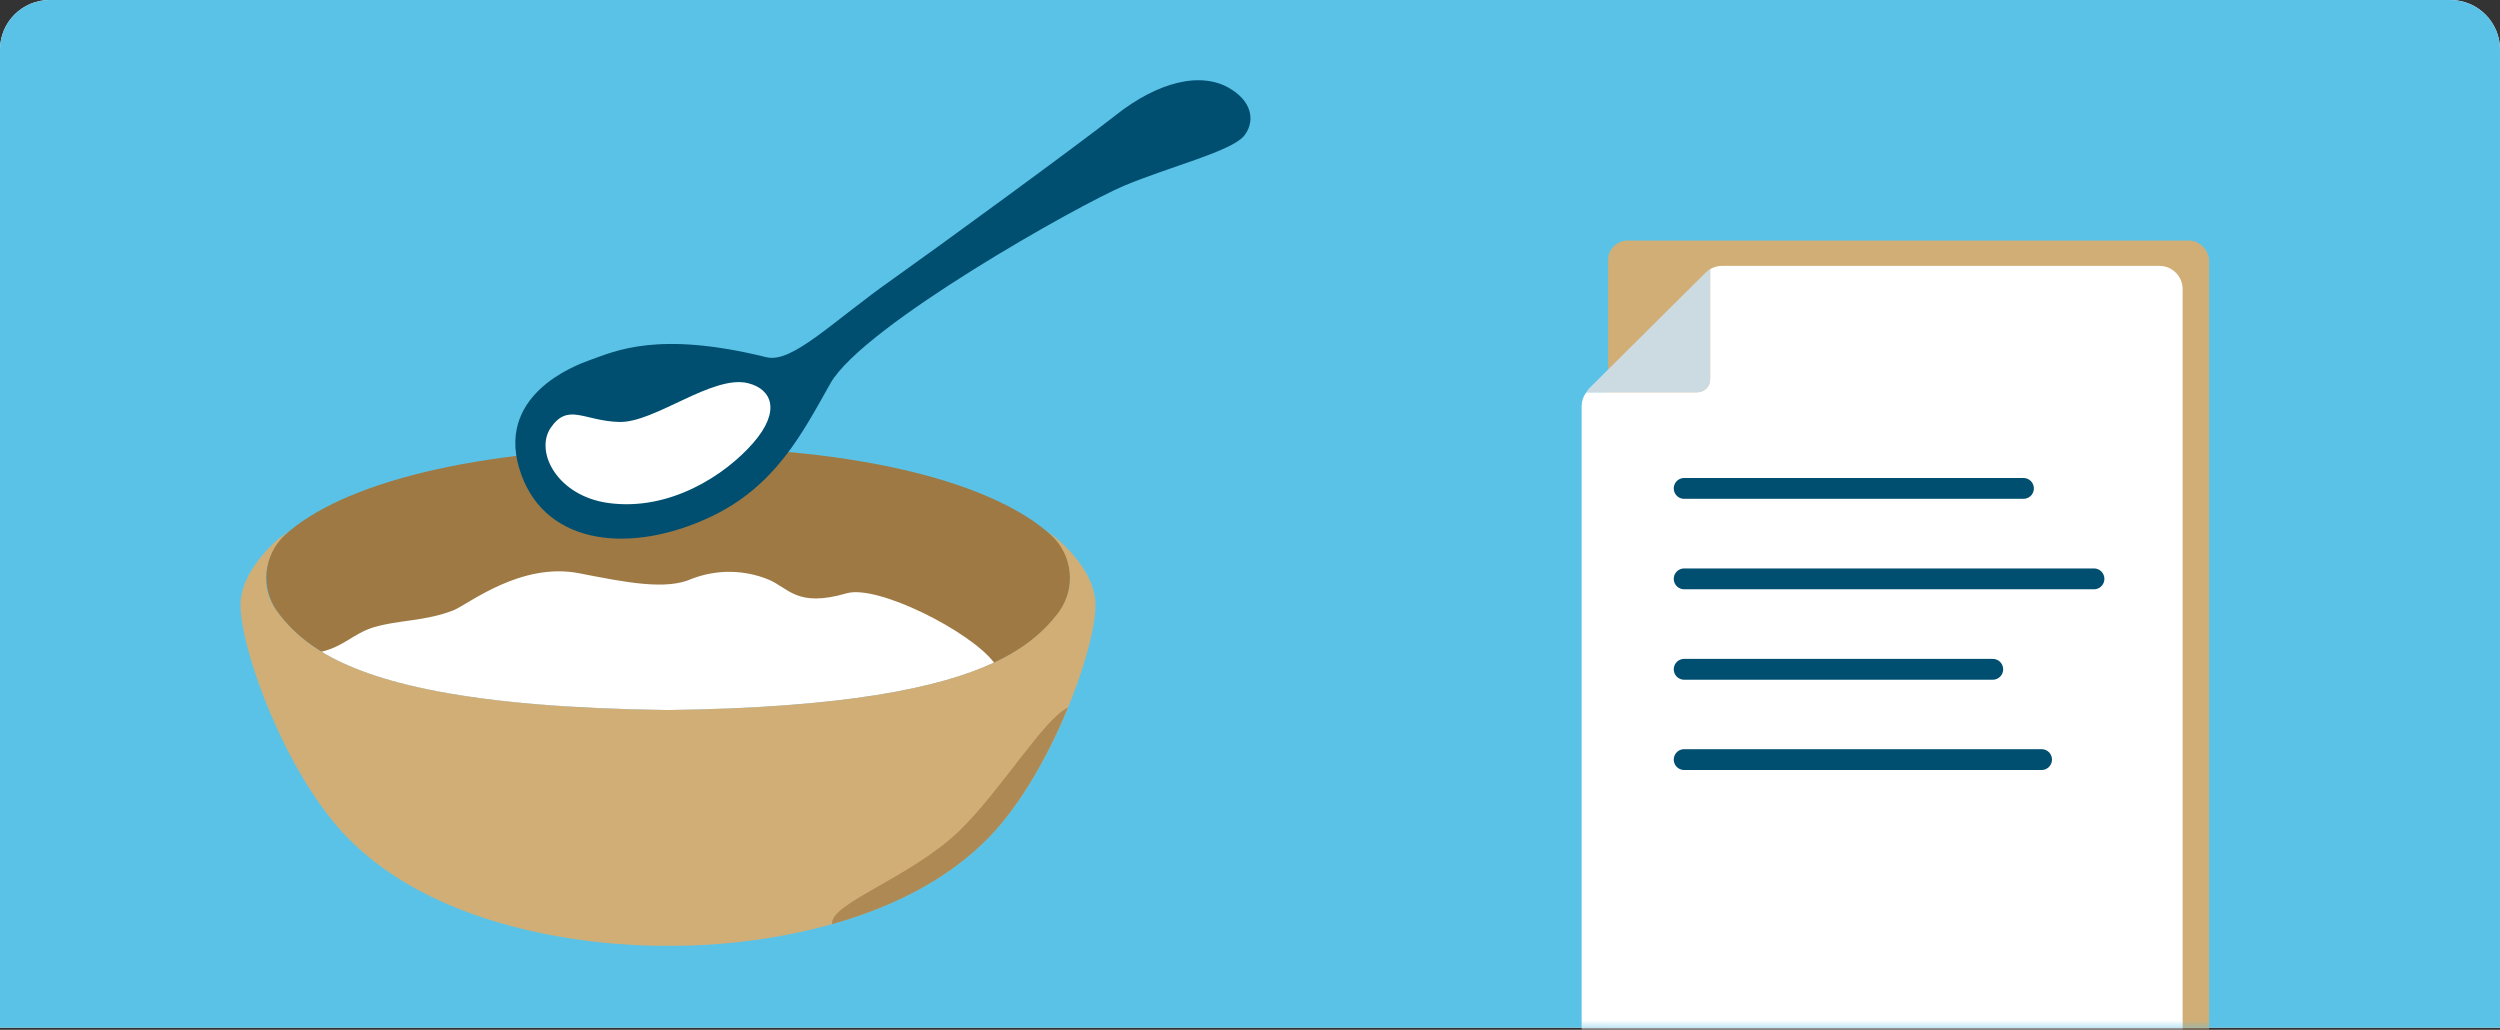<svg xmlns="http://www.w3.org/2000/svg" xmlns:xlink="http://www.w3.org/1999/xlink" width="403" height="166" viewBox="0 0 403 166">
    <rect x="0" y="0" width="403" height="166" fill="#333333" stroke="none"/>
    <defs>
        <path id="5flbygic7a" d="M8 0h387c4.418 0 8 3.582 8 8v157.665H0V8c0-4.418 3.582-8 8-8z"/>
        <path id="qyjy3p65db" d="M8 0h387c4.418 0 8 3.582 8 8v157.665H0V8c0-4.418 3.582-8 8-8z"/>
    </defs>
    <g fill="none" fill-rule="evenodd">
        <g>
            <g>
                <g transform="translate(-518 -2594) translate(92 2526) translate(426 68)">
                    <use fill="#FFF" xlink:href="#5flbygic7a"/>
                    <mask id="pjmovuiw8c" fill="#fff">
                        <use xlink:href="#qyjy3p65db"/>
                    </mask>
                    <use fill="#5BC2E7" opacity=".2" xlink:href="#qyjy3p65db"/>
                    <g fill-rule="nonzero" mask="url(#pjmovuiw8c)">
                        <g transform="translate(254.96 38.78)">
                            <rect width="96.878" height="131.276" x="4.264" fill="#D1AE75" rx="3.158"/>
                            <path fill="#FFF" d="M93.14 4.08H22.556c-.649.015-1.283.196-1.842.526V22.37c0 1.148-.931 2.079-2.08 2.079H.763c-.472.622-.739 1.377-.763 2.158v104.984c0 .989.395 1.936 1.096 2.633.702.697 1.652 1.085 2.641 1.078H93.22c2.023-.043 3.644-1.688 3.659-3.711V7.896c.02-1.005-.364-1.976-1.067-2.694-.704-.718-1.666-1.123-2.671-1.123z"/>
                            <path fill="#FFF" d="M20.713 22.37V4.607c-.297.186-.571.407-.816.658L1.105 23.95c-.123.16-.237.327-.342.5h17.87c1.149 0 2.08-.931 2.08-2.08z"/>
                            <path fill="#004F71" fill-opacity=".2" d="M20.713 22.37V4.607c-.297.186-.571.407-.816.658L1.105 23.95c-.123.16-.237.327-.342.5h17.87c1.149 0 2.08-.931 2.08-2.08z"/>
                            <path stroke="#004F71" stroke-linecap="round" stroke-linejoin="round" stroke-width="3.36" d="M16.528 39.951L71.218 39.951M16.528 54.532L82.587 54.532M16.528 69.112L66.27 69.112M16.528 83.666L74.139 83.666"/>
                        </g>
                    </g>
                    <g fill-rule="nonzero" mask="url(#pjmovuiw8c)">
                        <g>
                            <path fill="#D1AE76" d="M131.506 73.836c-.544-.445-1.65-1.303-1.65-1.188 2.145 1.65 6.137 7.341 1.98 13-5.444 7.39-17.04 15.29-62.998 15.885-45.892-.594-57.472-8.496-62.916-15.886-4.173-5.658-.165-11.283 1.963-12.999.149-.115-1.04.743-1.65 1.188C4.536 75.304 0 79.676 0 84.575c0 7.209 7.209 27.136 17.09 37.363 18.145 18.773 51.814 17.585 51.814 17.585s33.717 1.188 51.83-17.585c9.898-10.227 17.09-30.154 17.09-37.363 0-4.9-4.537-9.27-6.318-10.739z" transform="translate(38.773 12.924)"/>
                            <path fill="#9E7943" d="M130.615 73.292c-8.957-8.116-30.105-14.253-61.711-14.154-31.607.1-52.787 6.038-61.712 14.154-3.491 3.202-4.037 8.51-1.27 12.355 5.444 7.39 17.024 15.292 62.982 15.886 45.957-.594 57.554-8.496 63.064-15.886 2.739-3.868 2.158-9.172-1.353-12.355z" transform="translate(38.773 12.924)"/>
                            <path fill="#FFF" d="M97.722 82.71c-8.066 2.36-9.353-.873-12.652-2.226-3.934-1.595-8.327-1.636-12.29-.116-4.14 1.88-10.59.61-18.145-.874-9.42-1.864-17.865 4.949-20.257 5.939-4.62 1.83-8.941 1.55-12.95 2.771-3.299 1.04-4.718 3.052-8.363 3.926 8.132 4.949 23.44 8.99 55.806 9.403 28.455-.363 43.797-3.547 52.589-7.654-3.794-5.032-18.789-12.603-23.738-11.168z" transform="translate(38.773 12.924)"/>
                            <path fill="#004F71" d="M84.756 44.655c4.19 1.039 10.607-5.724 20.57-12.719 6.6-4.668 29.397-21.296 35.88-26.393C147.688.445 154.83-1.65 159.73 1.485c3.794 2.408 3.58 5.641 2.012 7.522-2.095 2.49-12.009 4.949-19.25 7.984-7.242 3.035-42.115 22.6-47.394 31.87-4.536 8.05-8.858 16.628-19.415 21.577-12.587 5.905-26.196 4.668-30.386-6.764-4.75-12.833 8.825-17.766 10.953-18.525 4.174-1.5 11.086-4.8 28.505-.494z" transform="translate(38.773 12.924)"/>
                            <path fill="#FFF" d="M49.966 56.086c-2.557 3.91 1.155 10.954 9.337 12.075 9.898 1.353 18.822-4.503 23.325-9.666 4.504-5.164 3.052-8.677-.808-9.65-5.724-1.42-15.077 6.417-20.785 6.252-5.707-.165-8.248-3.168-11.069.99z" transform="translate(38.773 12.924)"/>
                            <path fill="#9E7943" d="M133.37 101.153c-3.745 1.65-10.838 13.395-17.436 19.796-7.836 7.604-21.05 11.794-20.57 15.093 8.874-2.49 18.31-6.78 25.37-14.087 5.163-5.361 9.584-13.362 12.636-20.802z" opacity=".69" transform="translate(38.773 12.924)"/>
                        </g>
                    </g>
                </g>
            </g>
        </g>
    </g>
</svg>
